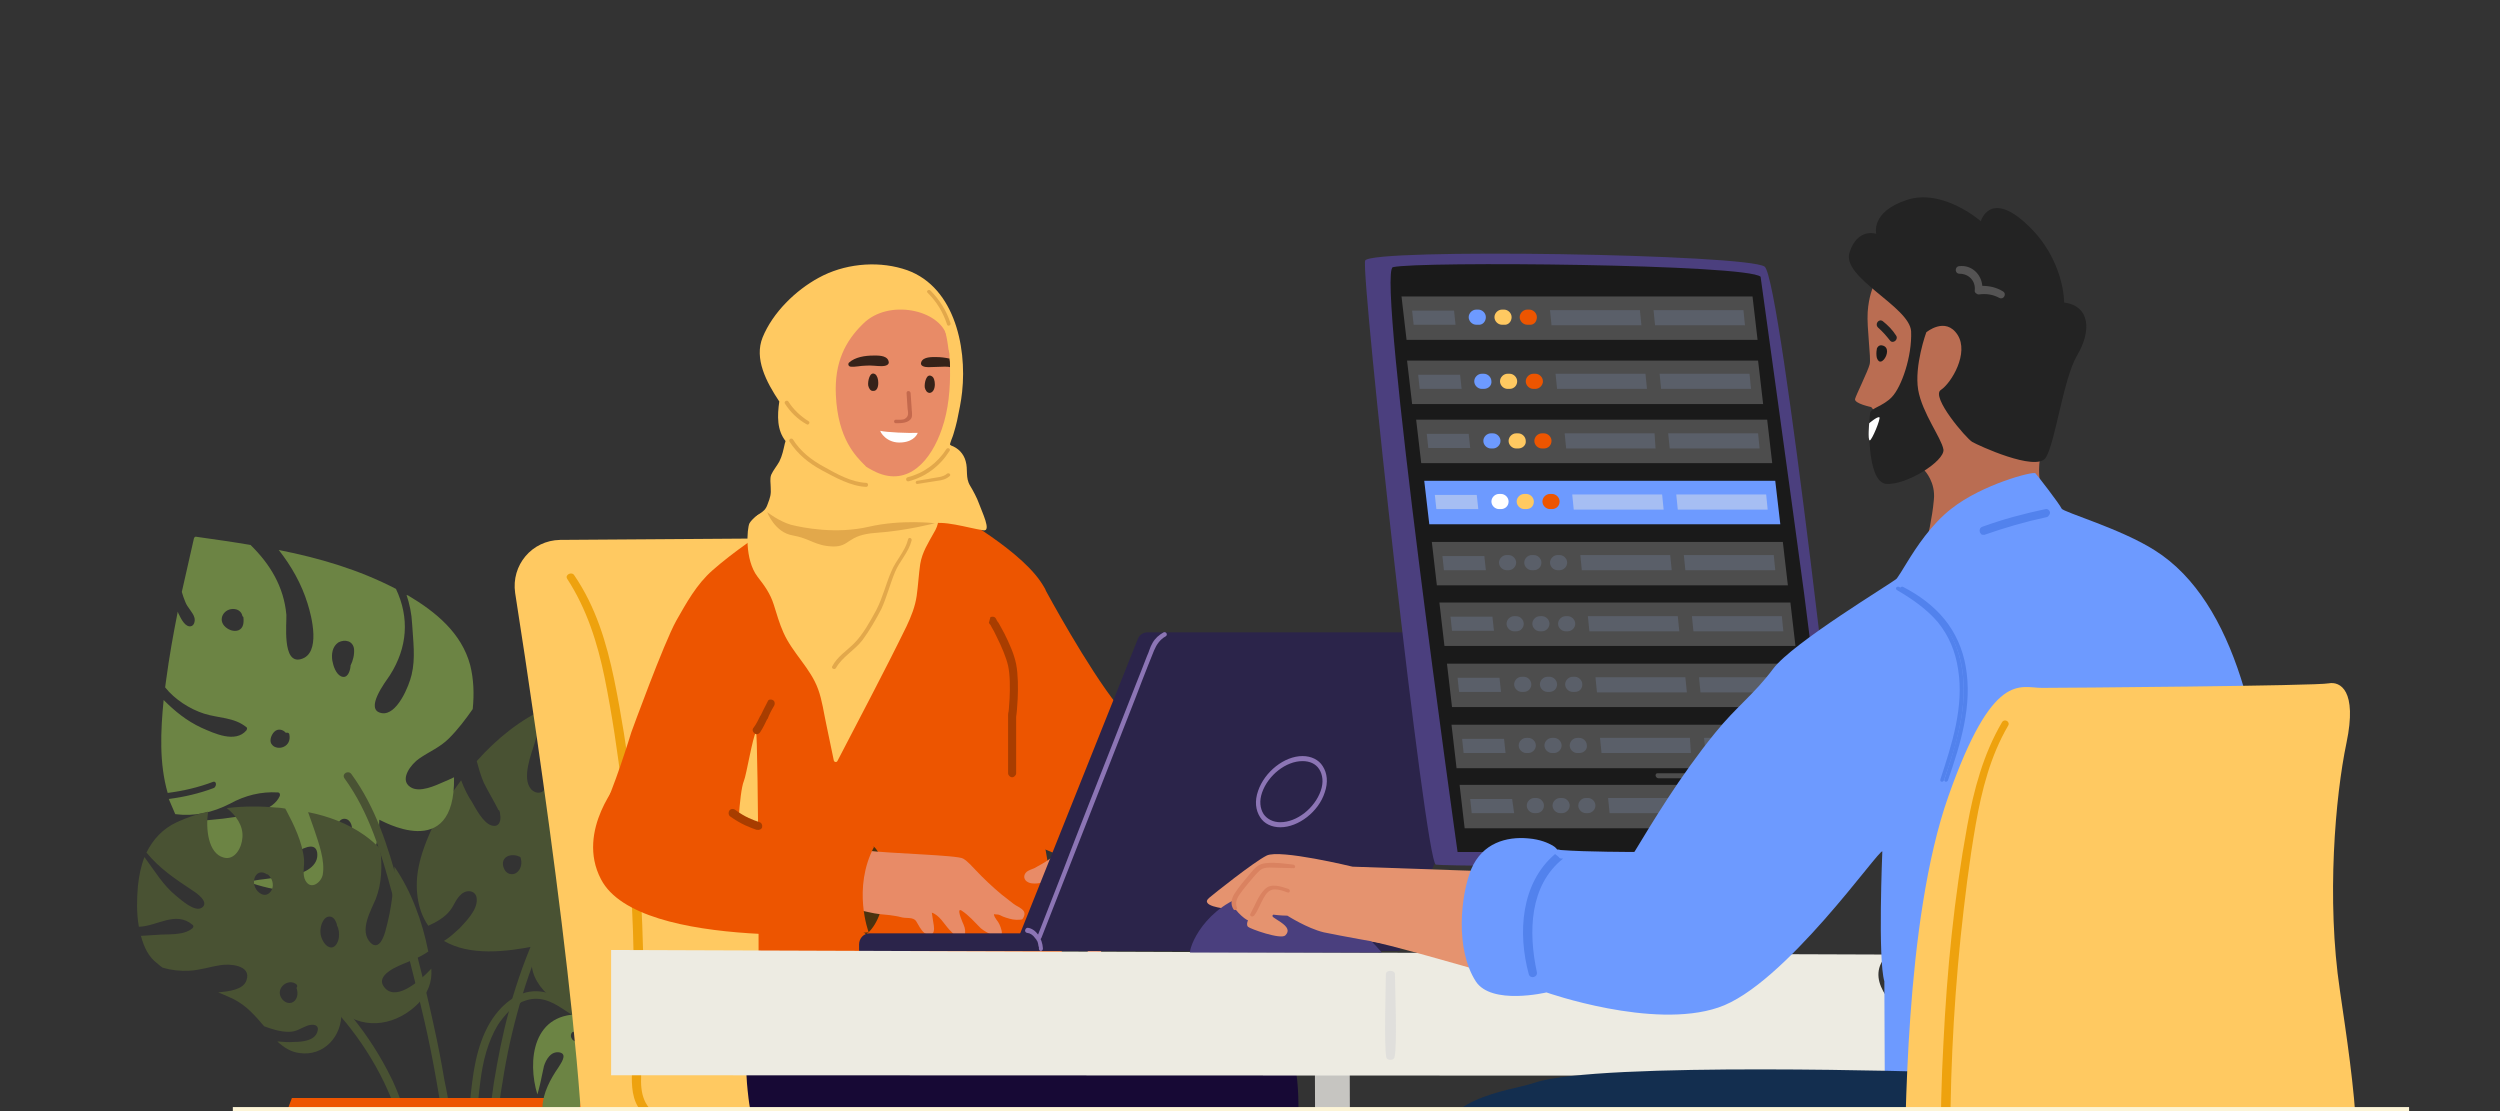 <?xml version="1.0" encoding="utf-8"?>
<!-- Generator: Adobe Illustrator 26.4.1, SVG Export Plug-In . SVG Version: 6.00 Build 0)  -->
<svg version="1.1" id="Layer_1" xmlns="http://www.w3.org/2000/svg" xmlns:xlink="http://www.w3.org/1999/xlink" x="0px" y="0px"
	 viewBox="0 0 495 220" style="enable-background:new 0 0 495 220;" xml:space="preserve">
<rect x="0" y="0" width="495" height="220" fill="#333333" stroke="none"/>
<style type="text/css">
	.st0{clip-path:url(#SVGID_00000101092832920151483390000012559517408635632035_);}
	.st1{fill:#495233;}
	.st2{fill:#6C8444;}
	.st3{fill:#ED5500;}
	.st4{fill:#FFC961;}
	.st5{fill:#EEA20E;}
	.st6{fill:#170935;}
	.st7{fill:#4A320F;}
	.st8{fill:#E88B67;}
	.st9{fill:#A83D00;}
	.st10{fill:#2B244A;}
	.st11{fill:#8C75B5;}
	.st12{fill:#4B3F7E;}
	.st13{fill:#1A1A1A;}
	.st14{fill:#4D4D4D;}
	.st15{fill:#5A5F69;}
	.st16{fill:#6D9AFF;}
	.st17{fill:#A6BEF3;}
	.st18{fill:#FFFFFF;}
	.st19{fill:#C6C5C1;}
	.st20{fill:#EDEBE2;}
	.st21{fill:#E0DFDC;}
	.st22{fill:#E5936F;}
	.st23{fill:#4A3F7E;}
	.st24{fill:#DA8260;}
	.st25{fill:#BA6D52;}
	.st26{fill:#232323;}
	.st27{fill:#545353;}
	.st28{fill:#5282ED;}
	.st29{fill:#C14600;}
	.st30{fill:#132E4F;}
	.st31{fill:#FDF5D7;}
	.st32{fill:#362219;}
	.st33{fill:#C4694D;}
	.st34{fill:#E2A84B;}
</style>
<g>
	<g>
		<defs>
			<rect id="SVGID_1_" x="13.8" width="495" height="220.2"/>
		</defs>
		<clipPath id="SVGID_00000059308639436272116080000013419744996319540387_">
			<use xlink:href="#SVGID_1_"  style="overflow:visible;"/>
		</clipPath>
		<g style="clip-path:url(#SVGID_00000059308639436272116080000013419744996319540387_);">
			<path class="st1" d="M100.1,169.8c0.7-0.6,1.9-0.6,2.7-0.2l0,0c0.1,0,0.3,0.1,0.3,0.3c0.3,1,0.1,2.1-0.7,2.8
				c-0.7,0.6-1.7,0.5-2.3-0.2C99.5,171.7,99.3,170.5,100.1,169.8z M133.6,168.6c0.1-1.1,1.2-2.3,2.3-2.5c1-0.2,1.4,0.8,1.4,1.6
				c0,0.4,0,0.7-0.1,1.1c0.1,0.1,0.1,0.3,0.1,0.4c-0.2,0.7-0.5,1.5-1.1,1.8c0,0-0.1,0.1-0.2,0.2c-0.3,0.2-0.6,0.1-0.7-0.1
				c0,0-0.1,0-0.2,0C134.1,170.8,133.6,169.7,133.6,168.6z M106.1,187.3c-3,5.7,2.6,11.2,8,12.9c3.4,1.1,7,1.4,10.6,0.9
				c-1.5-2-3-4-4.4-6.1c-1.5-2.1-3.1-4.1-4.6-6.2c-1-1.4-2.1-3.3-1.7-5.1c0.2-1.1,1.1-2.6,2.3-2.7c2.7-0.1,4.1,5.2,4.8,7.2
				c1.7,4.9,4.5,8.5,8.3,11.7c1.9-0.7,3.8-1.6,5.5-2.7c5.1-3.4,8.8-8.9,9.7-15c0.2-1.2,0.4-2.8,0.5-4.6c-2.8,1.4-5.8,2.5-9.1,2.9
				c-1.7,0.2-4.7,0.5-6-0.7c-1.6-1.4,0.6-3.1,2-3.3c1.6-0.2,3.3,0.2,5,0.3c2.6,0.3,5.4-0.2,7.8-1.2c0.2-0.1,0.3,0,0.4,0
				c0.1-6.2-0.7-14.6-4.1-21.9c-3.1,3.5-6.8,6.3-10.5,9.2c-1.7,1.3-3.5,2.9-5.6,3.3c-0.8,0.1-2.6,0.1-2.9-0.9
				c-0.6-2,4.2-4.2,5.5-4.9c4.1-2.1,11.1-3.9,11.8-9.4c0-0.1,0.1-0.1,0.1-0.2c-1.9-3.3-4.5-6.2-7.9-8.4c-2-1.3-4-2.3-5.9-3
				c-0.3,1.9-0.5,6.9-2.6,6.8c-1.6-0.1-2.4-3-2.2-4.2c0.2-1.3,1.1-2.5,2.1-3.4c-3.5-0.8-7-0.7-10.3,0.1c-1.4,2-2.6,4-3.4,6.3
				c-0.8,2.6-0.9,4.9-0.9,7.6c0,1.1,0.1,3.5-1.1,4.2c-0.8,0.4-1.7,0-2.2-0.6c-1.8-2.2,0.1-6.9,0.8-9.2c0.7-2.2,1.4-4.7,2.5-6.9
				c-5.3,2.3-10.1,6.2-14,10.6c0.4,1.5,0.8,2.9,1.4,4.3c0.9,1.8,2,3.6,2.9,5.4c0.1,0,0.2,0.1,0.2,0.2s0.1,0.2,0.1,0.3l0,0
				c0,0.1,0,0.1,0,0.2c0.3,1.3-0.1,2.9-1.8,2.3c-1.6-0.6-3-3.3-3.8-4.7c-0.7-1-1.5-2.6-2.1-4.2c-4.5,6-7.5,12.5-8.4,17.1
				c-0.8,3.9-0.4,8.4,1.9,11.7c1.6-0.7,3.3-1.7,4.3-3c0.8-1,1.2-2.4,2.3-3.3c1.2-1,3-0.6,3,1.1c0.1,2.1-2.1,4.3-3.4,5.7
				c-0.9,0.8-1.9,1.8-3.1,2.5C93,189.3,100.1,188.5,106.1,187.3z"/>
			<path class="st2" d="M54.3,144.9c0.7-0.7,1.7-0.5,2.3,0.2c0.3-0.1,0.7,0,0.7,0.4c0.2,1-0.2,2-1.2,2.4c-0.7,0.3-1.7,0.2-2.2-0.4
				C53.2,146.8,53.7,145.5,54.3,144.9z M67,127.2c1.3-0.7,2.9-0.3,3.1,1.3c0.1,1.1-0.2,2.3-0.7,3.3c0,0.1,0,0.1,0,0.2
				c-0.1,0.9-0.6,2.5-1.9,1.9c-1-0.5-1.5-2-1.7-3.1C65.6,129.5,65.8,128,67,127.2z M67.1,162.8c0.4-0.8,1.4-0.9,2-0.3
				c0.4,0.4,0.6,1,0.6,1.6c0.3,0.2,0.4,0.5,0.1,0.7c-0.7,0.5-1.6,0.4-2.2-0.1C67.1,164.3,66.7,163.5,67.1,162.8z M47.2,124.8
				c-0.8,0.3-1.8,0-2.5-0.6c-1.8-1.5-0.3-3.9,1.8-3.6c0.8,0.1,1.4,0.7,1.5,1.4c0.1,0.1,0.2,0.1,0.2,0.3
				C48.3,123.3,48.2,124.4,47.2,124.8z M42.4,156c-2.9,1.1-5.9,1.8-9,2.2c0.1,0.1,0.1,0.1,0.1,0.2c0.4,0.9,0.8,1.9,1.2,2.8
				c3.8,0.5,7.4-0.3,10.9-2.1c2.9-1.6,6.1-2.4,9.4-2.2c0.4,0,0.5,0.4,0.4,0.7c-1.3,2.9-5.6,3.6-8.4,4.1c-3.8,0.6-7.7,0.9-11.5,1
				c2.1,3.7,5,6.9,8.4,9.3c0.4,0.3,0.9,0.6,1.4,0.9c4.5,0.2,9-1.8,12.9-3.9c1.2-0.7,4.2-2.6,4.6-0.2c0.4,2.7-2.6,4.1-4.7,4.5
				c-2,0.4-4,0.5-6,0.8c-1,0.1-2,0.3-3,0.5c9.9,3.7,26.1,3.5,26-12.3c0-0.1,15.1,8.9,14.8-8.4c-0.6,0.3-1.3,0.6-2,0.9
				c-1.6,0.7-4.9,2.3-6.7,1c-2.2-1.5,0.3-4.6,1.8-5.6c2-1.4,4.1-2.2,5.9-4c1.8-1.8,3.3-3.8,4.7-5.8c0.3-3,0.2-5.9-0.5-8.7
				c-1.7-6.4-6.9-10.6-12.3-13.8c-0.1,0-0.2-0.1-0.3-0.1c0.6,1.8,1,3.7,1.1,5.7c0.2,3.4,0.7,6.8-0.1,10.1c-0.5,2.2-2.9,8.1-5.9,7.6
				c-3.6-0.6,0.8-6.3,1.6-7.5c3.5-5.5,3.9-11.4,1.2-17.1c-7.3-3.8-15.1-6.1-23.2-7.7c2.5,3.2,4.5,6.7,5.7,10.6
				c0.8,2.5,2.7,9.9-1.3,11c-3.8,1.1-2.8-7.2-2.9-8.8c-0.5-5.5-3.2-10-7.1-13.8c-3.5-0.6-7.1-1.1-10.6-1.6c-0.3-0.1-0.5,0-0.6,0.3
				c-0.8,3.5-1.6,7-2.4,10.6c0.2,0.7,0.4,1.3,0.7,2c0.4,1.1,1.5,2,1.8,3.1c0.2,0.7-0.1,1.9-1.1,1.7s-1.7-1.8-2.1-2.6
				c0-0.1-0.1-0.2-0.1-0.3c-0.9,4.5-1.7,9-2.3,13.5c-0.1,0.5-0.1,1-0.2,1.5c1.9,2.4,4.9,4.3,7.7,5.2s6,0.7,8.4,2.7
				c0.2,0.1,0.1,0.4,0,0.6c-2.2,2.6-6.4,0.6-8.9-0.5c-3-1.4-5.3-3.3-7.5-5.5c-0.6,6.1-0.9,12.5,0.8,18.4c3.1-0.4,6.1-1.1,9-2.2
				C42.8,154.6,43,155.5,42.4,156z"/>
			<path class="st1" d="M58.7,194.9c0.2,0.2,0.2,0.5,0,0.7c0.3,0.8,0.3,1.8-0.3,2.5c-0.8,0.9-2.1,0.5-2.7-0.5
				C54.5,195.6,57.1,193.6,58.7,194.9z M51.4,176.8c-1-0.7-1.4-2.1-0.9-3.2c0.5-1,1.5-1.1,2.3-0.5c0.1,0,0.2,0,0.3,0.1
				c0.8,0.7,1.2,2,0.7,3S52.3,177.5,51.4,176.8z M63.5,185.1c-0.2-1.1,0.1-2.4,0.8-3.2c0.3-0.3,0.7-0.5,1.2-0.4
				c0.7,0.2,1,0.9,1.2,1.5c0,0.1,0,0.1,0,0.2c0.4,0.7,0.5,1.6,0.4,2.4s-0.6,2-1.5,2C64.5,187.6,63.7,186.1,63.5,185.1z M31.2,190.8
				c0.3,0.3,0.6,0.5,1,0.8c1.7,0.5,3.5,0.7,5.3,0.6c2.1-0.1,4.1-0.8,6.2-1.1c1.5-0.3,6.2-0.1,5.1,3c-0.6,1.9-3.6,2.2-5.6,2.4
				c1,0.4,2,0.8,3,1.3c2.6,1.3,4.3,3.3,6.1,5.4c1.6,0.6,3.2,1.1,4.9,1.1c1.5,0,2.3-0.7,3.6-1.2c1.1-0.4,2.6-0.3,2,1.3
				c-0.6,1.7-3.1,1.9-4.5,1.9c-1.2,0.1-2.3,0-3.4-0.1c1.3,1.2,2.7,2.1,4.4,2.3c4.8,0.7,8.5-3.3,8.3-8.2c4.9,3.9,11.2,2.5,15.3-1.7
				c1.8-2,2.7-4.1,2.5-6.8c-2.7,2.9-7.4,6.7-9.5,3.4c-1-1.6,1-2.9,2.1-3.5c2.3-1.2,4.7-1.8,6.8-3.3c-0.6-3-1.4-5.9-2.5-8.7
				c-1.1-2.9-2.5-5.6-4.2-8.1c-0.1,4.2-0.6,8.4-1.7,12.4c-0.3,1.3-1.3,4.3-3,2.7c-2.4-2.4,0.1-6.5,1-8.7c1.2-3.1,1.3-6.5,0.9-9.9
				c-0.9-1-2-1.9-3.1-2.7c-3.4-2.4-7.2-3.8-11.2-4.6c0.4,1.1,0.8,2.3,1.2,3.4c0.9,2.7,2.2,6.2,1.7,9c-0.3,1.5-2.3,3.1-3.4,1.2
				c-0.7-1.2-0.2-2.9-0.3-4.2c-0.3-3.4-2-6.9-3.6-9.9c-0.1-0.1-0.1-0.1-0.1-0.2c-0.6-0.1-1.2-0.2-1.8-0.2c-3.1-0.3-6.5-0.3-9.8,0.1
				c1.8,1.4,3.3,3.5,3.1,5.8c-0.1,2-1.5,4.6-3.7,4c-3.1-0.8-3.6-5.7-3.1-9.1c-2.2,0.5-4.3,1.2-6.2,2.1c-2.8,1.3-4.7,3.4-6,6
				c2.6,3.2,5.8,5.3,9.1,7.5c0.8,0.5,3.4,2.3,1.9,3.4c-1.4,1-4.1-1.5-5.1-2.3c-2.6-2.1-4.3-5-6.3-7.7c-0.7,1.8-1.1,3.8-1.3,5.8
				c-0.2,2.4-0.3,5.3,0.2,8c3.6-0.1,7.3-3.2,10.6-0.4c0.3,0.2,0.2,0.5,0,0.7c-1.8,1.5-4.8,1.1-7,1.3c-1.1,0.1-2.1,0.1-3.2,0.2
				C28.5,187.5,29.4,189.5,31.2,190.8z"/>
			<path class="st1" d="M77.8,214.1c-0.1-0.2-0.2-0.4-0.3-0.6c-4.2-8.6-10.3-16.1-17.8-22c-0.9-0.6-2,0.5-1.2,1.2
				c7.4,5.8,13.4,13.1,17.5,21.5c0.2,0.4,0.4,0.9,0.6,1.3c0.8,1.7,1.4,3.4,2,5.1c0.6,0,1.1,0.1,1.7,0.1
				C79.6,218.5,78.8,216.3,77.8,214.1z"/>
			<path class="st1" d="M88,213.9c-0.6-3.6-1.3-7.2-2.1-10.8c-2-9.3-4.5-18.6-7-27.8c-2.1-7.8-4.5-15.4-9.3-22
				c-0.6-0.9-2-0.1-1.4,0.8c5,6.9,7.3,14.9,9.5,23c2.2,8.3,4.4,16.6,6.3,24.9c0.9,3.9,1.7,7.9,2.4,11.9c0.4,2.3,0.8,4.6,1.1,6.9
				c0.6,0,1.1,0,1.7,0C88.9,218.5,88.5,216.2,88,213.9z"/>
			<path class="st1" d="M107.5,182.1c-2.5,5-4.4,10.1-6,15.4c-0.2,0.9-0.5,1.7-0.7,2.6c-1.3,4.7-2.2,9.4-3,14.2
				c-0.3,2.1-0.6,4.2-0.9,6.4c0.6,0,1.2-0.1,1.7-0.1c0.3-2.1,0.5-4.2,0.9-6.3c0.8-5.3,2-10.6,3.5-15.8l0,0c0.2-0.7,0.4-1.3,0.6-2
				c1.4-4.6,3.2-9.2,5.4-13.6C109.4,181.9,108,181,107.5,182.1z"/>
			<path class="st1" d="M125.1,207.2c-3-2-6-4-9-6c-2.3-1.5-4.6-3.4-7.1-4.4c-1.9-0.7-3.8-0.7-5.5-0.1c-0.7,0.2-1.3,0.6-2,1
				c-0.8,0.5-1.5,1.1-2.2,1.8c-3.6,3.7-5.1,9.1-5.8,14.7c-0.3,2.3-0.5,4.6-0.6,6.8c0.5-0.1,1.1-0.1,1.6-0.1c0.1-2.2,0.3-4.5,0.6-6.7
				c0.5-4.1,1.5-8,3.5-11.3c0.6-0.9,1.4-1.9,2.2-2.7c0.7-0.6,1.4-1.2,2.2-1.6c0.2-0.2,0.5-0.3,0.8-0.4c2.9-1.1,5.3,0,7.7,1.6
				c4.3,2.8,8.6,5.7,12.9,8.5C125.2,208.8,126,207.5,125.1,207.2z"/>
			<path class="st3" d="M117.2,217.4c1.5,3.7,2.3,7.7,2.3,11.9c0,17.6-14.3,31.9-32,31.9s-32-14.3-32-31.9c0-4.2,0.8-8.2,2.3-11.9
				H117.2z"/>
			<path class="st2" d="M125.9,215.3c0.5-0.5,0.5-1.1,0-1.5c0.1-0.2,0-0.4-0.2-0.5c-0.7-0.2-1.4,0-1.7,0.6c-0.3,0.4-0.3,1,0.1,1.4
				C124.6,215.8,125.4,215.5,125.9,215.3z M138.1,208c0.5-0.8,0.3-1.8-0.7-2c-0.7-0.1-1.5,0-2.2,0.3c0,0,0,0-0.1,0
				c-0.6,0-1.7,0.3-1.3,1.1c0.3,0.6,1.3,1,2,1.2C136.6,208.8,137.6,208.8,138.1,208z M114.5,206.3c0.5-0.3,0.7-0.9,0.3-1.3
				c-0.3-0.3-0.7-0.5-1.1-0.5c0-0.2-0.2-0.3-0.4-0.1c-0.4,0.4-0.3,1,0,1.4C113.6,206.1,114.1,206.4,114.5,206.3z M138.8,220.7
				c-0.2,0.5,0,1.1,0.3,1.6c0.9,1.1,2.6,0.3,2.5-1c-0.1-0.5-0.4-0.9-0.9-1c0,0-0.1-0.1-0.2-0.1C139.9,220.1,139.1,220.1,138.8,220.7
				z M118.3,221.8c-0.9,1.8-1.5,3.7-1.9,5.6h-0.1c-0.6-0.3-1.2-0.6-1.8-0.9c-0.1-2.4,0.6-4.7,2-6.8c1.2-1.8,1.9-3.7,1.9-5.8
				c0-0.2-0.2-0.4-0.4-0.3c-2,0.7-2.7,3.4-3.1,5.1c-0.6,2.4-0.9,4.8-1.2,7.2c-2.4-1.5-4.4-3.5-5.8-5.8c-0.2-0.3-0.3-0.6-0.5-0.9
				c0.1-2.8,1.6-5.6,3.2-7.9c0.4-0.7,1.8-2.5,0.3-2.9c-1.8-0.4-2.8,1.4-3.2,2.7c-0.3,1.2-0.5,2.5-0.8,3.7c-0.2,0.7-0.3,1.3-0.5,1.9
				c-2-6.5-1.1-16.7,9.4-15.8c0,0-5.2-9.9,6.3-8.9c-0.2,0.4-0.5,0.8-0.7,1.2c-0.6,1-1.8,3-1,4.2c0.9,1.4,3.1,0,3.8-0.9
				c1-1.3,1.6-2.6,2.9-3.6c1.3-1,2.7-1.8,4.1-2.6c1.9,0,3.9,0.2,5.7,0.8c4.2,1.4,6.7,4.9,8.6,8.5c0,0.1,0.1,0.1,0.1,0.2
				c-1.2-0.5-2.5-0.8-3.8-1c-2.2-0.4-4.5-0.8-6.7-0.5c-1.5,0.3-5.6,1.5-5.4,3.4c0.2,2.4,4.2-0.2,5-0.6c3.8-2,7.8-1.9,11.4,0.1
				c2.2,4.7,3.3,9.8,4,15c-2-1.7-4.3-3.1-6.8-4.1c-1.6-0.6-6.5-2.2-7.4,0.3c-0.9,2.3,4.7,2.1,5.7,2.3c3.6,0.6,6.5,2.6,8.8,5.2
				c0.2,2.3,0.3,4.6,0.5,6.8c0,0.1,0,0.3-0.2,0.3c-2.4,0.4-4.8,0.7-7.2,1c-0.4-0.1-0.9-0.3-1.3-0.5c-0.7-0.3-1.3-1.1-2-1.3
				c-0.5-0.2-1.3,0-1.2,0.6c0,0.7,1.1,1.2,1.6,1.5c0.1,0,0.1,0.1,0.2,0.1c-3.1,0.3-6.1,0.6-9.1,0.7c-0.3,0-0.7,0-1,0
				c-1.6-1.3-2.7-3.3-3.1-5.1c-0.5-1.8-0.2-3.8-1.4-5.4c-0.1-0.1-0.3-0.1-0.4,0c-1.8,1.3-0.7,4.1-0.1,5.7c0.8,1.9,1.9,3.5,3.3,5
				c-4.1,0.1-8.4,0-12.2-1.4c0.4-1.9,1-3.8,1.9-5.6C118.9,222,118.3,221.8,118.3,221.8z"/>
			<path class="st4" d="M171.5,106.4c-3.9,0.1-41.8,0.4-60.6,0.5c-5.6,0.1-9.7,5-8.9,10.5c4.4,28.1,15.8,104.9,13.2,124.3h102.4
				l-33.2-135.5C184.4,106.2,178.8,106.2,171.5,106.4z"/>
			<path class="st5" d="M127.8,220.8c-2.4-1.9-2.7-4.8-2.7-7.5c0.1-4,0.3-8.1,0.4-12.1c0.2-14.9-0.5-29.9-2.3-44.7
				c-0.9-7.5-2-15-3.5-22.4c-1.4-6.8-3.5-13.5-7.4-19.5c-0.5-0.8,0.9-1.5,1.4-0.7c4.3,6.3,6.4,13.4,7.9,20.6
				c2.9,14.2,4.5,28.6,5.3,42.9c0.4,7.4,0.6,14.8,0.5,22.2c-0.1,3.7-0.2,7.3-0.3,10.9c-0.2,3.2-0.7,6.8,1.9,9.4
				C129.8,220.7,128.5,221.8,127.8,220.8z"/>
			<path class="st3" d="M206,115.1c0.3,0.4,0.5,0.8,0.7,1.1c0.2,0.3,0.3,0.5,0.4,0.8c0,0,8.2,15.2,14.2,22.7
				c1.7,2.2-1.1,4.9,0.7,6.4c1,0.9,2.2,1.8,2.8,3c1.5,2.9-0.1,5.9-0.2,8.9c0,1.8,0.1,3.5,0.3,4.8c0.3,2,2.5,13.9,2.5,13.9L200,165.3
				l-11.8-58.1l-2.1-7.2C186.8,100.4,201.1,108,206,115.1z"/>
			<path class="st3" d="M133.6,180.8c1.5-0.8,1.4-3.2,2.1-4.6c1.5-2.6,3.7-5.1,5.5-7.5c2.6-3.5,6.1-7.1,4,2c0.2-0.1,0.4-0.2,0.5-0.4
				c0.1-0.2,0.1-0.4,0.1-0.6c0.2-2.6,0.5-12.7,1.5-15.1c0.5-1.2,1.7-8.6,2.4-9.7c-0.6,0.6,0.4-0.7,0,0c0.4-0.4,0.9,62.1,0,69.9
				c-0.9,7.7,12.5,15.5,12.5,15.5s7.3,4.4,11.7,2.3c4.4-2.1,4.4-6.6,11.8-10.4c4-2.1,13-3.7,17.4-3.7c4.6,0,10.9,0,12.2,0.8
				c-1.8-5-8.1-56.7-10.7-61.4c-1.3-2.2-2.7-4.5-3.6-6.9c-0.9-2.4-1.4-5.1-0.9-7.6c0.4-2,1.5-3.9,1.8-6c0.3-2.5-0.6-5-1.6-7.3
				c-2.4-5.3-5.8-10.4-7-16.3c-0.8-4.2-3.4-8-5.5-11.7l-1-1.8c1.1-1,0.8-2.6-0.2-3.8c-1.4-1.7-0.9-0.8-0.6-2.6
				c0.5-2.6-5.4-3.1-5.4-3.1s-5.6-2.2-13.4-2.3c0,0-3.7,0.4-3.1,3.4c0.1,0.1,0.1,0.2,0.1,0.3c0.1,0.8,0.1,1.4,0,1.8
				c-0.2,0.6-0.7,1.1-1.4,1.8c-0.8,0.9-0.4,2.6-0.4,2.6c-0.4,0.4-13,7.2-21.3,14.5c-3.2,2.8-5.2,6.5-7.2,10
				c-2.5,4.5-8.9,22.1-8.9,22.1s-3.6,11.8-6,16.2c0.1,2.2,3.5,1.1,3.2,3.3c-0.3,2,4.5-7.6,3.6-5.8c-1.1,2.1-2,4.2-2.6,6.5
				c-0.2,0.9-0.4,1.8-0.3,2.7c0.1,0.5,0.3,1,0.5,1.5C124.6,171.8,130.7,182.4,133.6,180.8z"/>
			<path class="st6" d="M257.1,219.9c0,1.4,1.4,16.1,1.3,18.9c-21.2-1.5-104.4,26.7-110.2-21.4c-2-16.4,2.6-21.3,2.6-21.3h59.9
				c0,0,30.7,2,38.1,5.1C256.2,204.2,257.1,211.5,257.1,219.9z"/>
			<path class="st7" d="M171.5,185c-5-3.5-4-14.8,1.5-17.4c1.9,1.7,2.1,5.6,2.1,8.4C175,179.9,173.5,183.5,171.5,185z"/>
			<path class="st8" d="M169.6,180.1c1.2,0.2,3.4,0.8,4.6,0.9c0.7,0.1,1.4,0.1,2,0.2c0.7,0.1,1.5,0.2,2.2,0.4c1,0.3,2.4-0.1,3,0.8
				c0.5,0.8,0.9,1.7,1.6,2.3c0.3,0.2,0.6,0.4,1,0.4c1,0,1-1.1,0.9-1.8c-0.1-0.8-0.3-1.7-0.4-2.6c1.5,0.5,2.4,2.2,3.4,3.3
				c0.7,0.7,1,1.2,1.9,1.6c0.3,0.1,0.7,0.2,1-0.1c0.1-0.1,0.2-0.2,0.2-0.3c0.2-0.7,0.1-1.4-0.2-2.1c-0.1-0.2-1.3-2.9-0.7-2.9
				c0.1,0,0.2,0,0.3,0.1c1.4,0.9,2.6,2.3,3.8,3.5c0.6,0.5,1.5,1,2.2,1.3c0.9,0.4,2.3,0.5,1.9-0.9c-0.2-0.8-0.5-1.5-1-2.1
				c-0.2-0.3-0.5-0.7-0.5-1.1c0.4,0.1,0.8,0,1.2,0.2c0.4,0.2,0.8,0.4,1.2,0.5c0.9,0.3,1.8,0.5,2.7,0.4c0.2,0,0.5,0,0.6-0.2
				c0.3-0.4,0.5-1,0.2-1.5c-0.5-0.7-1.5-1-2.1-1.5c-0.8-0.6-1.5-1.2-2.3-1.8c-1.8-1.5-3.5-3.1-5.1-4.8c-0.8-0.8-1.5-1.7-2.5-2.3
				c-1.1-0.7-14.6-1-19.2-1.6c-2.2-0.3-12.2,2.7-12.5,4.2C158.5,175,169.3,179.9,169.6,180.1z"/>
			<path class="st3" d="M172,184.6c0,0-45.5,4-53-10.5c-5.1-9.7,3.9-19.8,3.9-19.8s27.9,11.9,50.2,13.3
				C168.7,175.9,172,184.6,172,184.6z"/>
			<path class="st9" d="M144.5,161.6c2.2,1.6,4.1,2.3,5.3,2.7c0.1,0,0.1,0,0.1,0c0.4,0.1,0.9-0.1,1-0.5s-0.1-0.9-0.5-1l0,0
				c-1.2-0.4-2.9-1-4.9-2.5c-0.3-0.2-0.8-0.2-1.1,0.2C144.2,160.8,144.2,161.3,144.5,161.6z"/>
			<path class="st9" d="M152,138.9c-0.6,1.1-1,2-1.4,2.8c-0.1,0-0.1,0.1-0.1,0.1c-0.4,0.8-0.7,1.5-1.3,2.3c-0.3,0.3-0.2,0.8,0.2,1.1
				c0.3,0.3,0.8,0.2,1.1-0.2c0.6-0.9,1-1.8,1.4-2.6c0.1,0,0.1-0.1,0.1-0.1c0.3-0.8,0.7-1.6,1.3-2.6c0.2-0.4,0.1-0.9-0.3-1.1
				C152.6,138.4,152.1,138.5,152,138.9z"/>
			<path class="st9" d="M195.8,123.3L195.8,123.3L195.8,123.3L195.8,123.3c0,0.1,0.1,0.1,0.1,0.2c0.1,0.1,0.3,0.3,0.4,0.6
				c0.3,0.5,0.7,1.2,1.1,2.1c0.9,1.8,1.8,3.9,2.2,5.6c0.4,1.8,0.4,4.4,0.3,6.5c-0.1,1-0.1,1.9-0.2,2.6c-0.1,0.3-0.1,0.6-0.1,0.8
				c0,0.1,0,0.2,0,0.2v0.1l0,0l0,0l0,0v11.1c0,0.4,0.4,0.8,0.8,0.8s0.8-0.4,0.8-0.8v-11l0,0c0,0,0-0.1,0-0.2c0-0.2,0.1-0.5,0.1-0.8
				c0.1-0.7,0.1-1.6,0.2-2.7c0.1-2.1,0.1-4.8-0.3-6.9c-0.4-2-1.4-4.2-2.3-6c-0.5-0.9-0.9-1.7-1.2-2.2c-0.2-0.2-0.3-0.4-0.4-0.6
				c0-0.1-0.1-0.2-0.1-0.2l0,0l0,0l0,0c0,0,0,0-0.7,0.4l0.7-0.4c-0.2-0.4-0.7-0.5-1.1-0.3"/>
			<path class="st8" d="M221.5,162.7c0.1,0.5,0,1-0.1,1.4c-1,4.8-2.4,10.1-2.4,15.1c-0.2,1.9-0.4,3.7-0.6,5.6
				c-0.1,1,0.1,3.7-0.9,4.3c-1.2,0.8-2.4-1.3-3.4-1.7s-1,0.1-1.9,0.5c-1.5,0.7-2.6-0.2-2.5-1.8c0.1-1.7,0.6-3.3,1-4.9
				c0.2-0.7,1.1-2.5,0.6-3.2c-1.6,0.9-2.8,2.8-3.5,4.4c-0.5,1-1.7,2.8-2.5,1.2c-0.6-1.2,0-2.9,0.5-4c0.5-1.4,1.1-2.6,1.8-3.9
				c0.3-0.5,0.8-1.2,0.9-1.7c-0.4-0.2-1.5,0.6-2,0.7c-0.7,0.2-1.5,0.3-2.2,0.2c-0.2,0-0.5-0.1-0.7-0.2c-0.9-0.4-1.1-1.4-0.3-2.1
				c0.4-0.3,1-0.5,1.5-0.7c0.5-0.3,1.1-0.6,1.6-0.9c2.1-1.2,4-2.9,5-5.2c0.3-0.7,0.5-1.4,0.9-2c1.2-1.9,3.7-2.6,6-2.6
				c0.7-0.1,1.3,0,1.9,0.2c0.5,0.2,0.9,0.5,1.1,0.9C221.4,162.4,221.5,162.5,221.5,162.7z"/>
			<path class="st10" d="M301.2,128l-24.1,60.3h-76.5l24.7-61.8c0.3-0.8,1.1-1.3,1.9-1.3h72.1C300.8,125.2,301.8,126.7,301.2,128z"
				/>
			<path class="st10" d="M220.5,188.3h-50.4V187c0-1.2,0.9-2.2,2.1-2.2h48.3V188.3z"/>
			<path class="st11" d="M205.4,185.4c1.7-4.3,3.3-8.5,5-12.8c3.2-8.4,6.5-16.7,9.8-25.1c1.6-4,3.1-8,4.7-12
				c0.7-1.8,1.5-3.7,2.2-5.6c0.4-0.8,0.6-1.8,1.1-2.6c0.5-0.9,1.3-1.6,2.2-2.1c0.5-0.2,0.9,0.5,0.4,0.8c-1.1,0.6-1.8,1.6-2.3,2.8
				c-0.4,1-0.8,2-1.2,3c-0.8,2-1.6,4.1-2.4,6.2c-3.2,8.2-6.4,16.3-9.6,24.5c-3,7.7-6.1,15.5-9.1,23.2
				C206,186.2,205.1,186,205.4,185.4z"/>
			<path class="st11" d="M203,184.1c0.1-0.3,0.3-0.4,0.5-0.4c1.6,0.2,2.9,2.1,3,4.1c0,0.3-0.2,0.5-0.4,0.5c-0.2,0-0.4-0.2-0.4-0.5
				c0-0.1,0-0.1,0-0.2s0,0,0,0v-0.1c-0.1-0.1-0.1-0.2-0.1-0.3c0-0.2-0.1-0.4-0.1-0.5s-0.1-0.3-0.2-0.5c-0.1,0-0.1-0.1-0.1-0.1l0,0
				c0-0.1,0-0.1,0-0.1c-0.1,0-0.1-0.1-0.2-0.2c-0.3-0.4-0.5-0.6-0.8-0.8c-0.2-0.1-0.2-0.1-0.4-0.2c-0.2,0-0.3-0.1-0.5-0.1
				C203,184.6,202.9,184.3,203,184.1z"/>
			<path class="st11" d="M261.2,152.3c0.7,1.1,0.9,2.6,0.3,4.3c-1.2,3.4-4.7,6.2-8,6.2c-1.4,0-2.6-0.6-3.3-1.6
				c-0.7-1.1-0.9-2.6-0.3-4.3c1.2-3.4,4.7-6.2,8-6.2C259.3,150.7,260.5,151.2,261.2,152.3z M262.3,156.9c0.7-2,0.5-3.8-0.4-5.2
				c-0.8-1.3-2.3-2-4-2c-3.6,0-7.5,3.1-8.8,6.9c-0.7,2-0.5,3.8,0.4,5.2c0.8,1.3,2.3,2,4,2C257.1,163.8,261.1,160.7,262.3,156.9z"/>
			<path class="st12" d="M365.5,170.8c-0.1,1.2-79.1,0.8-81.2,0.4s-14.9-117.1-14-119.6s75.8-1.3,79.1,1.2
				c3.3,2.5,15.7,114.6,15.7,114.6S365.5,169.5,365.5,170.8z"/>
			<path class="st13" d="M275.8,52.9c-3.4,0.8,12.8,115.8,12.8,115.8s70.3,0.1,73.7-0.6c1.3-0.2-2.4-29.9-5.1-50.7
				c-2-15-8.6-62.6-8.6-62.6C346.1,52.3,280.8,51.7,275.8,52.9z"/>
			<path class="st14" d="M348,67.3h-69.5l-1-8.6H347L348,67.3z"/>
			<path class="st15" d="M345.5,64.4h-17.8l-0.3-3h17.8L345.5,64.4z"/>
			<path class="st3" d="M302.8,64.3h-0.4c-0.8,0-1.5-0.7-1.5-1.5s0.7-1.5,1.5-1.5h0.4c0.8,0,1.5,0.7,1.5,1.5
				C304.3,63.7,303.7,64.4,302.8,64.3z"/>
			<path class="st15" d="M288.2,64.3h-8.3l-0.3-2.8h8.3L288.2,64.3z"/>
			<path class="st16" d="M292.7,64.3h-0.4c-0.8,0-1.5-0.7-1.5-1.5s0.7-1.5,1.5-1.5h0.4c0.8,0,1.5,0.7,1.5,1.5
				C294.2,63.7,293.5,64.4,292.7,64.3z"/>
			<path class="st4" d="M297.8,64.3h-0.4c-0.8,0-1.5-0.7-1.5-1.5s0.7-1.5,1.5-1.5h0.4c0.8,0,1.5,0.7,1.5,1.5
				C299.3,63.7,298.6,64.4,297.8,64.3z"/>
			<path class="st15" d="M325,64.4h-17.8l-0.3-3h17.8L325,64.4z"/>
			<path class="st14" d="M349.1,80h-69.5l-1-8.6h69.5L349.1,80z"/>
			<path class="st15" d="M346.7,77h-17.8l-0.3-3h17.8L346.7,77z"/>
			<path class="st3" d="M304,77h-0.4c-0.8,0-1.5-0.7-1.5-1.5s0.7-1.5,1.5-1.5h0.4c0.8,0,1.5,0.7,1.5,1.5S304.8,77,304,77z"/>
			<path class="st15" d="M289.4,77h-8.3l-0.3-2.8h8.3L289.4,77z"/>
			<path class="st16" d="M293.8,77h-0.4c-0.8,0-1.5-0.7-1.5-1.5s0.7-1.5,1.5-1.5h0.4c0.8,0,1.5,0.7,1.5,1.5
				C295.4,76.3,294.7,77,293.8,77z"/>
			<path class="st4" d="M298.9,77h-0.4c-0.8,0-1.5-0.7-1.5-1.5s0.7-1.5,1.5-1.5h0.4c0.8,0,1.5,0.7,1.5,1.5S299.8,77,298.9,77z"/>
			<path class="st15" d="M326.1,77h-17.8l-0.3-3h17.8L326.1,77z"/>
			<path class="st14" d="M357,140h-69.5l-1-8.6H356L357,140z"/>
			<path class="st15" d="M354.5,137.1h-17.8l-0.3-3h17.8L354.5,137.1z"/>
			<path class="st15" d="M311.8,137h-0.4c-0.8,0-1.5-0.7-1.5-1.5s0.7-1.5,1.5-1.5h0.4c0.8,0,1.5,0.7,1.5,1.5
				C313.3,136.4,312.7,137,311.8,137z"/>
			<path class="st15" d="M297.2,137h-8.3l-0.3-2.8h8.3L297.2,137z"/>
			<path class="st15" d="M301.7,137h-0.4c-0.8,0-1.5-0.7-1.5-1.5s0.7-1.5,1.5-1.5h0.4c0.8,0,1.5,0.7,1.5,1.5
				C303.2,136.4,302.5,137,301.7,137z"/>
			<path class="st15" d="M306.8,137h-0.4c-0.8,0-1.5-0.7-1.5-1.5s0.7-1.5,1.5-1.5h0.4c0.8,0,1.5,0.7,1.5,1.5
				C308.3,136.4,307.6,137,306.8,137z"/>
			<path class="st15" d="M334,137.1h-17.8l-0.3-3h17.8L334,137.1z"/>
			<path class="st14" d="M354,115.9h-69.5l-1-8.6H353L354,115.9z"/>
			<path class="st15" d="M351.5,112.9h-17.8l-0.3-3h17.8L351.5,112.9z"/>
			<path class="st15" d="M308.8,112.9h-0.4c-0.8,0-1.5-0.7-1.5-1.5s0.7-1.5,1.5-1.5h0.4c0.8,0,1.5,0.7,1.5,1.5
				C310.3,112.2,309.6,112.9,308.8,112.9z"/>
			<path class="st15" d="M294.2,112.9h-8.3l-0.3-2.8h8.3L294.2,112.9z"/>
			<path class="st15" d="M298.7,112.9h-0.4c-0.8,0-1.5-0.7-1.5-1.5s0.7-1.5,1.5-1.5h0.4c0.8,0,1.5,0.7,1.5,1.5
				C300.2,112.2,299.5,112.9,298.7,112.9z"/>
			<path class="st15" d="M303.7,112.9h-0.4c-0.8,0-1.5-0.7-1.5-1.5s0.7-1.5,1.5-1.5h0.4c0.8,0,1.5,0.7,1.5,1.5
				C305.2,112.2,304.6,112.9,303.7,112.9z"/>
			<path class="st15" d="M331,112.9h-17.8l-0.3-3h17.8L331,112.9z"/>
			<path class="st14" d="M357.9,152.1h-69.5l-1-8.6h69.5L357.9,152.1z"/>
			<path class="st15" d="M355.5,149.1h-17.8l-0.3-3h17.8L355.5,149.1z"/>
			<path class="st15" d="M312.7,149.1h-0.4c-0.8,0-1.5-0.7-1.5-1.5s0.7-1.5,1.5-1.5h0.4c0.8,0,1.5,0.7,1.5,1.5
				C314.3,148.4,313.6,149.1,312.7,149.1z"/>
			<path class="st15" d="M298.1,149.1h-8.3l-0.3-2.8h8.3L298.1,149.1z"/>
			<path class="st15" d="M302.6,149.1h-0.4c-0.8,0-1.5-0.7-1.5-1.5s0.7-1.5,1.5-1.5h0.4c0.8,0,1.5,0.7,1.5,1.5
				C304.1,148.4,303.4,149.1,302.6,149.1z"/>
			<path class="st15" d="M307.7,149.1h-0.4c-0.8,0-1.5-0.7-1.5-1.5s0.7-1.5,1.5-1.5h0.4c0.8,0,1.5,0.7,1.5,1.5
				C309.2,148.4,308.5,149.1,307.7,149.1z"/>
			<path class="st15" d="M334.8,149.1h-17.7l-0.3-3h17.8L334.8,149.1z"/>
			<path class="st14" d="M359.5,164H290l-1-8.6h69.5L359.5,164z"/>
			<path class="st15" d="M357.1,161h-17.8l-0.3-3h17.8L357.1,161z"/>
			<path class="st15" d="M314.4,161H314c-0.8,0-1.5-0.7-1.5-1.5s0.7-1.5,1.5-1.5h0.4c0.8,0,1.5,0.7,1.5,1.5S315.2,161,314.4,161z"/>
			<path class="st15" d="M299.8,161h-8.4l-0.3-2.8h8.3L299.8,161z"/>
			<path class="st15" d="M304.2,161h-0.4c-0.8,0-1.5-0.7-1.5-1.5s0.7-1.5,1.5-1.5h0.4c0.8,0,1.5,0.7,1.5,1.5S305.1,161,304.2,161z"
				/>
			<path class="st15" d="M309.3,161h-0.4c-0.8,0-1.5-0.7-1.5-1.5s0.7-1.5,1.5-1.5h0.4c0.8,0,1.5,0.7,1.5,1.5S310.1,161,309.3,161z"
				/>
			<path class="st15" d="M336.5,161h-17.8l-0.3-3h17.8L336.5,161z"/>
			<path class="st16" d="M352.5,103.8H283l-1-8.6h69.5L352.5,103.8z"/>
			<path class="st17" d="M350,100.9h-17.8l-0.3-3h17.8L350,100.9z"/>
			<path class="st3" d="M307.3,100.8h-0.4c-0.8,0-1.5-0.7-1.5-1.5s0.7-1.5,1.5-1.5h0.4c0.8,0,1.5,0.7,1.5,1.5
				C308.8,100.2,308.1,100.8,307.3,100.8z"/>
			<path class="st17" d="M292.7,100.8h-8.3l-0.3-2.8h8.3L292.7,100.8z"/>
			<path class="st18" d="M297.2,100.8h-0.4c-0.8,0-1.5-0.7-1.5-1.5s0.7-1.5,1.5-1.5h0.4c0.8,0,1.5,0.7,1.5,1.5
				C298.7,100.2,298,100.8,297.2,100.8z"/>
			<path class="st4" d="M302.2,100.8h-0.4c-0.8,0-1.5-0.7-1.5-1.5s0.7-1.5,1.5-1.5h0.4c0.8,0,1.5,0.7,1.5,1.5
				C303.7,100.2,303.1,100.8,302.2,100.8z"/>
			<path class="st17" d="M329.4,100.9h-17.8l-0.3-3h17.8L329.4,100.9z"/>
			<path class="st14" d="M350.9,91.7h-69.5l-1-8.6h69.5L350.9,91.7z"/>
			<path class="st15" d="M348.4,88.8h-17.8l-0.3-3h17.8L348.4,88.8z"/>
			<path class="st3" d="M305.7,88.8h-0.4c-0.8,0-1.5-0.7-1.5-1.5s0.7-1.5,1.5-1.5h0.4c0.8,0,1.5,0.7,1.5,1.5
				C307.2,88.1,306.6,88.8,305.7,88.8z"/>
			<path class="st15" d="M291.1,88.7h-8.3l-0.3-2.8h8.3L291.1,88.7z"/>
			<path class="st16" d="M295.6,88.8h-0.4c-0.8,0-1.5-0.7-1.5-1.5s0.7-1.5,1.5-1.5h0.4c0.8,0,1.5,0.7,1.5,1.5
				C297.1,88.1,296.4,88.8,295.6,88.8z"/>
			<path class="st4" d="M300.6,88.8h-0.4c-0.8,0-1.5-0.7-1.5-1.5s0.7-1.5,1.5-1.5h0.4c0.8,0,1.5,0.7,1.5,1.5
				C302.2,88.1,301.5,88.8,300.6,88.8z"/>
			<path class="st15" d="M327.8,88.8h-17.7l-0.3-3h17.8L327.8,88.8z"/>
			<path class="st14" d="M355.5,127.9H286l-1-8.6h69.5L355.5,127.9z"/>
			<path class="st15" d="M353.1,125h-17.8l-0.3-3h17.8L353.1,125z"/>
			<path class="st15" d="M310.4,125H310c-0.8,0-1.5-0.7-1.5-1.5s0.7-1.5,1.5-1.5h0.4c0.8,0,1.5,0.7,1.5,1.5S311.2,125,310.4,125z"/>
			<path class="st15" d="M295.8,124.9h-8.3l-0.3-2.8h8.3L295.8,124.9z"/>
			<path class="st15" d="M300.2,125h-0.4c-0.8,0-1.5-0.7-1.5-1.5s0.7-1.5,1.5-1.5h0.4c0.8,0,1.5,0.7,1.5,1.5S301.1,125,300.2,125z"
				/>
			<path class="st15" d="M305.3,125h-0.4c-0.8,0-1.5-0.7-1.5-1.5s0.7-1.5,1.5-1.5h0.4c0.8,0,1.5,0.7,1.5,1.5S306.1,125,305.3,125z"
				/>
			<path class="st15" d="M332.5,125h-17.8l-0.3-3h17.8L332.5,125z"/>
			<path class="st19" d="M260.5,254.4c1.3,0.9,5.1,2.8,6.9,3.7c-0.1-35.6-0.2-60.6-0.2-61l-6.9,0.1
				C260.4,215.2,260.4,234.5,260.5,254.4z"/>
			<path class="st20" d="M385.3,213c8.6-3.1-20.7-14.6-11.6-24L121,188.1v24.8L385.3,213z"/>
			<path class="st21" d="M274.5,209.4c0.2,0.6,1.4,0.6,1.6,0c0.6-2.3,0.1-14.2,0.1-16.5c0-0.9-1.8-0.9-1.8,0
				C274.4,195.2,274,207.1,274.5,209.4z"/>
			<path class="st14" d="M353.2,140.8c0.3,0,0.4-0.2,0.4-0.5c-0.1-0.3-0.3-0.5-0.6-0.5h-2c-0.3,0-0.4,0.2-0.4,0.5
				c0.1,0.3,0.3,0.5,0.6,0.5H353.2z"/>
			<path class="st14" d="M352.1,147.5h2c0.3,0,0.4-0.2,0.4-0.5c-0.1-0.3-0.3-0.5-0.6-0.5l0,0h-2c-0.3,0-0.4,0.2-0.4,0.5
				C351.6,147.3,351.8,147.5,352.1,147.5L352.1,147.5z"/>
			<path class="st14" d="M328.4,154.1h15.4c0.3,0,0.4-0.2,0.4-0.5c-0.1-0.3-0.3-0.5-0.6-0.5h-15.4c-0.3,0-0.4,0.2-0.4,0.5
				C327.9,153.9,328.1,154.1,328.4,154.1L328.4,154.1z"/>
			<path class="st14" d="M355,154.1c0.3,0,0.4-0.2,0.4-0.5c-0.1-0.3-0.3-0.5-0.6-0.5H353c-0.3,0-0.4,0.2-0.4,0.5
				c0.1,0.3,0.3,0.5,0.6,0.5H355z"/>
			<path class="st22" d="M292.7,192.1c0,0-19.7-5.7-21.4-5.7c-1.7,0-11.3-0.4-11.3-0.4l-17.4-6.1c0,0-5.3-0.5-3.1-2.2
				c0.7-0.6,8.7-7,11.3-8.3s17,2.2,17,2.2l26.2,0.9L292.7,192.1z"/>
			<path class="st23" d="M273.6,188.6c-1.9-2.3-12.8-14-23.6-12.2c-10.5,1.7-14.3,10.2-14.4,12.2H273.6z"/>
			<path class="st22" d="M268.2,177.7l5.7,9.1c0,0-8.5-1.5-11.8-2.2c-3.3-0.8-7.2-3.3-7.2-3.3c-1.3,0-2.8-0.2-2.8-0.2
				c-0.5,0.4,0.2,0.6,1.5,1.5c1.3,0.9,1.8,1.7,0.9,2.6c-0.9,0.9-7-1.3-7.4-1.7c-0.4-0.4,0-1.3,0-1.3c-0.5,0-3.5-2.6-3.1-3.9
				c0.5-1.3,4.8-6.1,5.7-6.5s7-0.4,7-0.4L268.2,177.7z"/>
			<path class="st24" d="M248.3,181.3c0.8-1,1.2-2.3,1.9-3.5c0.5-0.9,1.1-1.7,2.2-1.7c0.9,0,1.7,0.3,2.5,0.6
				c0.5,0.2,0.7-0.5,0.2-0.7c-1.5-0.5-3.5-1.2-4.7,0.1c-1.3,1.3-1.9,3.2-2.8,4.8C247.3,181.3,247.9,181.7,248.3,181.3z"/>
			<path class="st24" d="M244.2,180c0.2,0.4,0.9,0.1,0.7-0.3c-0.5-1.4,0.4-2.4,1.2-3.5c0.8-1,1.6-2,2.5-3c0.5-0.5,0.9-1.1,1.7-1.3
				c0.7-0.2,1.4-0.1,2-0.1c1.2,0,2.5,0.1,3.8,0.1c0.5,0,0.4-0.6,0-0.7c-1.8-0.2-3.6-0.5-5.4-0.3c-1.5,0.1-2.3,1-3.2,2.1
				c-1.1,1.3-2.2,2.6-3.1,4C243.8,178,243.6,179,244.2,180z"/>
			<path class="st25" d="M383.2,55.3L407,68.6c0,0-1.6,15.2-2.9,21.2c-1.3,5.9,1.3,10.1,1.3,10.1l-23.8,6.8c0,0,1-4.2,1.3-7.7
				c0.4-3.5-1.8-5.8-1.8-5.8l-10.6-12.6c0,0-3.4-0.7-3.2-1.6c0.2-0.8,2.6-5.6,2.9-6.9c0.3-1.2-0.6-7.2-0.4-10.3
				c0.2-3.1,1.1-5.1,1.1-5.1L383.2,55.3z"/>
			<path class="st26" d="M379.8,77.2c0.8,4.6,4.6,9.5,5,11.8c0.3,2.3-7.5,7.2-11.4,6.8c-3.9-0.5-3.4-12.8-3.1-14.1
				c0.2-0.9,2.6-1.3,4.3-3.1c1.9-2,4-8,3.8-13c-0.3-4.9-13.8-10.6-12.2-15.6s5.3-3.7,5.3-3.7s-1.2-4.3,6-6.7
				c7.2-2.4,14.7,4.2,14.7,4.2s1.8-6.3,9.2,0.7c7.4,6.9,7.3,15.4,7.3,15.4c5.2,0.7,5.4,5.7,2.6,10.4c-2.8,4.7-4.4,17.7-6.3,20.4
				c-2,2.7-13.3-2.5-14.5-3.2c-1.2-0.7-8.3-9-6.2-10.3c2.1-1.4,5.6-7.3,3.3-10.9c-2.4-3.7-6.2-0.5-6.2-0.5S379,72.4,379.8,77.2z"/>
			<path class="st18" d="M372.1,82.6c0.4,0.1-1.5,4.7-1.9,4.6s-0.1-3.4-0.1-3.4S371.6,82.5,372.1,82.6z"/>
			<path class="st13" d="M372.7,68.4c-0.3-0.1-0.7,0-0.9,0.3c-0.1,0.1-0.2,0.3-0.2,0.5c-0.1,0.5-0.1,1.1,0,1.6
				c0.1,0.3,0.3,0.8,0.7,0.8c0.3,0,0.5-0.2,0.7-0.4C373.7,70.4,374.1,68.7,372.7,68.4z"/>
			<path class="st26" d="M371.9,64.9c0.9,0.8,1.6,1.6,2.3,2.5c0.6,0.8,1.8-0.2,1.2-1c-0.7-1.1-1.6-2-2.6-2.8
				C372,63,371.1,64.2,371.9,64.9z"/>
			<path class="st27" d="M388,54.2c1.8,0,3.2,1.4,3,3.3c-0.1,0.4,0.4,0.8,0.8,0.8c1.5-0.2,2.8,0,4.1,0.7c0.8,0.4,1.5-0.8,0.7-1.3
				c-1.3-0.8-2.7-1.1-4.1-1.1c-0.2-2.3-2.1-4.2-4.6-3.9C387,52.8,387,54.2,388,54.2z"/>
			<path class="st16" d="M340.2,199.5c13.1-4.3,32.1-31.8,32.5-30.9c0,0-0.9,21.3,0.4,25.7c0,0.1,0.1,23.1,0.1,23.2
				c18.5,7,65.4,8.1,74.6-0.5c0.4-1.8,11.2-87.6-21.1-108c-6.7-4.3-18.2-7.6-18.5-8.3c-0.4-0.9-4.8-6.6-5.2-7
				c-0.5-0.4-10.5,2.2-16.6,7c-4,3.1-7,7.7-8.9,10.8c-0.9,1.5-1.6,2.6-1.9,3l-0.1,0.1c-0.8,0.8-20.5,12.6-24.4,17.8
				s-7.3,7.5-11.5,12.7c-7,8.6-12.6,18-16,23.6c0,0-9.6,0-14.6-0.4c-0.3-0.1-0.5-0.1-0.7-0.1c0,0-0.2-0.4-0.9-0.8
				c-0.9-0.5-2.4-1.2-4.8-1.4c-4.3-0.4-9.1,0.9-11.3,6.1c-2.1,5.2-3.2,15.8,0.9,22.2c3.1,4.8,14,2.2,14,2.2S327.2,203.9,340.2,199.5
				z"/>
			<path class="st28" d="M376.5,116.9c2.9,1.7,5.8,3.7,8,6.3c2.2,2.7,3.5,5.9,4,9.3c1.2,7.4-1.2,14.8-3.5,21.8
				c-0.2,0.5,0.5,0.7,0.7,0.2c2.5-7.2,4.9-14.9,3.5-22.6c-0.6-3.4-2-6.6-4.2-9.3c-2.2-2.7-5.1-4.8-8.2-6.4
				C376.4,116,375.9,116.6,376.5,116.9z"/>
			<path class="st28" d="M375.7,116.9c2.9,1.7,5.8,3.7,8,6.3c2.2,2.7,3.5,5.9,4,9.3c1.2,7.4-1.2,14.8-3.5,21.8
				c-0.2,0.5,0.5,0.7,0.7,0.2c2.5-7.2,4.9-14.9,3.5-22.6c-0.6-3.4-2-6.6-4.2-9.3c-2.2-2.7-5.1-4.8-8.2-6.4
				C375.5,116,375.1,116.6,375.7,116.9z"/>
			<path class="st29" d="M392.8,105.4c4.1-1.4,8.2-2.6,12.4-3.5c0.5-0.1,0.3-0.8-0.2-0.7c-4.2,0.9-8.4,2-12.4,3.5
				C392.1,104.9,392.4,105.7,392.8,105.4z"/>
			<path class="st28" d="M405.7,102c-0.1,0.2-0.3,0.4-0.5,0.4l0,0l-0.1-0.4l0.1,0.4l0,0c-4.2,0.9-8.3,2.1-12.3,3.5l0,0l-0.1-0.4
				l0.1,0.4l0,0c-0.2,0-0.4,0-0.6-0.1c-0.1-0.2-0.3-0.3-0.3-0.5c-0.1-0.4,0-0.8,0.5-1l0.1,0.4l-0.1-0.4l0,0
				c4.1-1.5,8.3-2.6,12.5-3.5l0.1,0.4l-0.1-0.4c0.5-0.1,0.8,0.3,0.9,0.6C405.9,101.6,405.9,101.8,405.7,102z M392.8,105.1
				L392.8,105.1L392.8,105.1L392.8,105.1L392.8,105.1L392.8,105.1L392.8,105.1c3.7-1.4,7.6-2.5,11.6-3.3
				C400.4,102.7,396.6,103.8,392.8,105.1z"/>
			<path class="st28" d="M307.9,169.1c0.7,0.5,0.9,0.8,0.9,0.8c0.2,0.1,0.5,0.1,0.7,0.1c-6.7,5.3-6.9,14.6-5.2,22.5
				c0.2,1-1.3,1.4-1.6,0.4C300.5,184.8,301.1,174.9,307.9,169.1z"/>
			<path class="st30" d="M384.7,212.3c0,0-68.4-2.2-80.9,2.1c-5.4,1.8-19.2,2.6-20.4,14.9c-1.2,12.3,27.9,99.8,31.6,102.3
				c3.7,2.5,31.4-2.9,31.4-2.9l-20.1-77.1l55.2-0.2L384.7,212.3z"/>
			<path class="st4" d="M415.3,253.4c2.2,0.4,40.2,1.5,47.3-7.2c7.1-8.8,3.3-32.2,0.7-50.1c-2.7-18-0.9-38.5,1.3-49
				s-1.3-12.2-3.5-11.8c-2.2,0.5-52.4,0.9-56.8,0.9c-4.4,0-9.7-3.5-18.5,21.4c-8.8,24.9-8.4,66-8.8,76.4c-0.4,10.4-8.4,9.3-8.4,9.3
				S413.1,252.9,415.3,253.4z"/>
			<path class="st5" d="M384.1,249.9c2.1-1.9,2.4-4.8,2.4-7.5c0-4-0.2-8.1-0.3-12.1c-0.2-14.9,0.5-29.9,2-44.7
				c0.8-7.5,1.7-15,3-22.4c1.2-6.8,2.9-13.5,6.4-19.5c0.5-0.8-0.7-1.5-1.2-0.7c-3.7,6.3-5.6,13.4-6.9,20.6
				c-2.6,14.2-4,28.6-4.7,42.9c-0.4,7.4-0.6,14.8-0.5,22.2c0,3.7,0.1,7.3,0.2,10.9c0.1,3.2,0.6,6.8-1.7,9.4
				C382.1,249.8,383.2,250.9,384.1,249.9z"/>
			<path class="st31" d="M46.1,219.2v1.5H477v-1.5H46.1L46.1,219.2z"/>
			<g>
				<g>
					<path class="st4" d="M154.3,79.5c-0.4,2.8-0.5,5.7,1.3,7.9c1.1,1.3,2.5,2.3,3.9,3.2c1.9,1.1,3.4,2.5,5.2,3.8
						c3.2,2.2,8,2.2,11.8,2.1c4.4-0.1,8.7-1,12.8-2.4c0.2,0.6,0.4,1.3,0.6,1.9c0.2,0.5,0.9,0.3,0.7-0.2c-0.9-2.5-1.7-5-2.5-7.6
						c-0.1-0.4,0.6-1.8,0.7-2.3c0.3-0.9,0.5-1.8,0.7-2.6c0.4-1.9,0.8-3.8,1-5.7c1-9.2-1.7-21.5-11.8-24.4
						c-5.4-1.6-11.7-0.9-16.6,1.8c-4.6,2.5-9.1,6.9-11.1,11.8C149.3,71,151.7,75.6,154.3,79.5z"/>
				</g>
				<g>
					<path class="st4" d="M149.1,104.1c5.9,0.8,12,2.3,17.9,1.8c5.8-0.4,11.6-0.1,17.1-2.1c2.5-0.9,7.4,0.7,10.6,1.2
						c1.7,0.3-0.3-3.7-0.9-5.4c-0.3-0.9-1.2-2.6-1.7-3.4c-1-1.6-0.4-3.2-0.9-4.9c-0.4-1.5-1.5-2.6-2.9-3.1c-0.5-0.4-0.9-0.8-1.3-1.2
						c-0.2-0.3-0.6,0-0.6,0.3c-0.1,0-0.1,0-0.2,0c-1.1,0.5-2,1.2-3.1,1.7c-1.3,0.7-2.8,1.3-4.2,1.8c-2.5,0.9-5,1.8-7.6,2
						c-5.8,0.4-9.1-4.2-14.1-6c-1.1-0.4-1.5-0.1-1.8,1c-0.3,1.3-0.5,2.4-1.1,3.6c-0.5,0.9-1.2,1.7-1.6,2.6c-0.3,0.8-0.1,1.7-0.1,2.5
						c0.1,1.4-0.1,2-0.6,3.3c-0.7,2.2-2.4,1.6-3.1,3.7C148.8,103.8,148.9,104.1,149.1,104.1z"/>
				</g>
				<g>
					<path class="st8" d="M163.2,74.5c-0.1,7.1,2,15.1,10.3,19c6.4,2.9,10.9-2.4,13-8.6c1.3-3.7,1.7-8,1.6-12.2v-0.1
						c0-0.1,0-0.2,0-0.3c0-0.4,0-0.8-0.1-1.2c0,0,0-0.1,0-0.1c0,0,0-0.1,0-0.1c0,0,0-0.1,0-0.1c0-0.2,0-0.3,0-0.4
						c0-0.2,0-0.5-0.1-0.7c0-0.2,0-0.3-0.1-0.5c-0.3-2.6-0.9-5.1-1.9-7.5c-2-4.7-7.9-7.7-14.5-3.4C166.2,62,163.3,68.2,163.2,74.5z"
						/>
				</g>
				<g>
					<path class="st32" d="M173.9,75.8c0-0.7-0.2-1.4-0.6-1.7c-1.1-0.7-1.5,1.4-1.4,2.2c0.1,0.5,0.4,1.1,0.9,1.1
						C173.6,77.5,173.9,76.7,173.9,75.8z"/>
				</g>
				<g>
					<path class="st32" d="M185.1,76.1c0-0.7-0.2-1.4-0.6-1.6c-1.1-0.7-1.5,1.4-1.4,2.2c0.1,0.5,0.4,1.1,1,1.1
						C184.8,77.7,185.1,76.9,185.1,76.1z"/>
				</g>
				<g>
					<path class="st18" d="M174.3,85.3c-0.1,0.1,1.2,2.6,4.3,2.3c2.5-0.2,3.1-1.8,3.1-1.9C180.1,85.8,175.4,85.6,174.3,85.3z"/>
				</g>
				<g>
					<path class="st33" d="M177.4,83.1c0.5,0,1.4,0.1,1.8-0.2c0.8-0.5,0.6-1.2,0.5-2c-0.1-1-0.1-2-0.2-3.1c0-0.5,0.7-0.5,0.8,0
						c0.1,1,0.1,1.9,0.2,2.9c0,0.6,0.2,1.4,0,2c-0.5,1.1-2.1,1.1-3.1,1.1C176.9,83.8,176.9,83.1,177.4,83.1z"/>
				</g>
				<g>
					<path class="st32" d="M168.1,71.8C168.1,71.8,168.1,71.8,168.1,71.8c1.2-1.1,3.2-1.4,4.8-1.4c0.8,0,2.6-0.1,3,1
						c0.4,0.9-0.7,1.1-1.3,1.1c-1.1,0-2.1-0.2-3.2-0.1c-1,0-2,0.3-3,0.2C167.9,72.5,167.9,72,168.1,71.8z"/>
				</g>
				<g>
					<path class="st32" d="M183.8,72.7c1.1,0,2.1-0.1,3.2-0.1c0.4,0,0.8,0,1.1,0.1c0-0.1,0-0.2,0-0.3c0-0.4,0-0.8-0.1-1.2
						c0,0,0-0.1,0-0.1c0,0,0-0.1,0-0.1c-0.9-0.2-1.8-0.3-2.6-0.3c-0.8,0-2.6-0.1-3,1C182.1,72.5,183.1,72.7,183.8,72.7z"/>
				</g>
				<g>
					<path class="st4" d="M162.5,80.4c0.6,4.3,2,11.3,6.6,13c0.3,0.1,2.5-0.9,2.3-1.1c-2-2-5.5-5.4-5.9-14.1
						c-0.3-6.5,1.9-10.7,5.4-14.1c5-5,15.2-2.8,16.6,2.5c0.1,0.5,1.3-2.4,1-2.7c-0.4-0.3-0.7-0.6-1.1-0.9c0-0.1,0.1-0.2,0-0.3
						c-1-2.2-3-4.3-4.9-5.8c-2-1.5-4.6-1.8-7-1.6c-5.4,0.5-8.6,4.2-10.8,8.9c-1.2,2.5-2.4,5.2-2.7,8C161.6,75,162.1,77.8,162.5,80.4
						z"/>
				</g>
				<g>
					<path class="st4" d="M150,114.2c1.4,1.8,2.5,3.3,3.2,5.5c0.6,1.9,1.1,3.7,1.9,5.5c1.8,4.1,5.4,7.1,6.9,11.3
						c0.8,2.2,1.1,4.6,1.6,6.9c0.5,2.4,1,4.8,1.5,7.2c0.1,0.3,0.5,0.4,0.7,0.1c4.6-8.9,9.3-17.7,13.7-26.7c0.9-1.9,1.7-3.9,2-6
						c0.3-2.1,0.4-4.2,0.7-6.3c0.4-2.4,1.6-4.2,2.7-6.2c0.5-0.8,0.8-1.6,0.9-2.4c0.5,0.1,1.1,0.2,1.6,0.4c0.5,0.1,0.7-0.6,0.2-0.7
						c-0.6-0.2-1.2-0.3-1.8-0.4c0-0.3,0-0.5-0.1-0.8c-0.1-0.5-0.8-0.3-0.7,0.2c0,0.1,0.1,0.3,0.1,0.4c-5.5-1.1-11.1-1.1-16.7-0.8
						c-6.6,0.3-11.5-0.6-18,0.4c-0.1,0-1.4,0.8-2,1.8C147.9,104.6,147.4,110.8,150,114.2z"/>
				</g>
				<g>
					<path class="st34" d="M185.1,103.6c0,0-6.6-0.8-13.1,0.7c-6.5,1.5-13,0.2-15.4-0.4c-2.4-0.7-4.7-2.5-4.7-2.5s1.5,4,5,4.6
						s4.5,2.1,8,2.2c3.5,0.1,2.7-2.3,8.6-2.7C179.4,105.1,185.1,103.6,185.1,103.6z"/>
				</g>
				<g>
					<path class="st34" d="M164.8,131.9c1-1.9,2.8-3,4.3-4.5c1.8-1.8,3.2-4.4,4.4-6.6c1.3-2.5,1.9-5.2,3-7.7
						c0.9-2.2,2.7-3.9,3.3-6.3c0.1-0.5,0.8-0.3,0.7,0.2c-0.6,2.4-2.4,4.1-3.3,6.3c-1,2.4-1.6,4.9-2.7,7.3c-1.1,2.1-2.3,4.2-3.7,6.1
						c-1.6,2.1-4,3.3-5.3,5.6C165.2,132.7,164.5,132.3,164.8,131.9z"/>
				</g>
				<g>
					<path class="st34" d="M157,87c1.5,2.4,3.7,4.1,6.1,5.4c2.5,1.4,5.5,3.1,8.4,3.2c0.5,0,0.5,0.8,0,0.8c-3-0.1-6.2-1.9-8.8-3.3
						c-2.6-1.4-4.8-3.2-6.4-5.7C156.1,87,156.7,86.6,157,87z"/>
				</g>
				<g>
					<path class="st34" d="M179.7,94.5c3.2-0.8,5.9-2.8,7.7-5.6c0.3-0.4,0.9,0,0.6,0.4c-1.9,3-4.7,5.1-8.1,6
						C179.4,95.4,179.2,94.7,179.7,94.5z"/>
				</g>
				<g>
					<path class="st34" d="M181.6,95.2c1-0.2,2-0.3,2.9-0.5c1-0.2,2.2-0.2,3-0.9c0.4-0.3,0.9,0.2,0.5,0.5c-0.7,0.6-1.5,0.8-2.4,0.9
						c-1.3,0.2-2.6,0.4-3.8,0.6C181.3,96,181.1,95.3,181.6,95.2z"/>
				</g>
				<g>
					<path class="st34" d="M156.1,79.5c1,1.6,2.4,2.9,4,3.9c0.4,0.2,0,0.9-0.4,0.6c-1.8-1-3.2-2.4-4.3-4.1
						C155.2,79.5,155.8,79.1,156.1,79.5z"/>
				</g>
				<g>
					<path class="st34" d="M184.2,57.5c1.8,1.8,3.2,4,4,6.5c0.1,0.5-0.6,0.7-0.7,0.2c-0.8-2.4-2-4.4-3.8-6.2
						C183.3,57.7,183.8,57.2,184.2,57.5z"/>
				</g>
			</g>
		</g>
	</g>
</g>
</svg>
